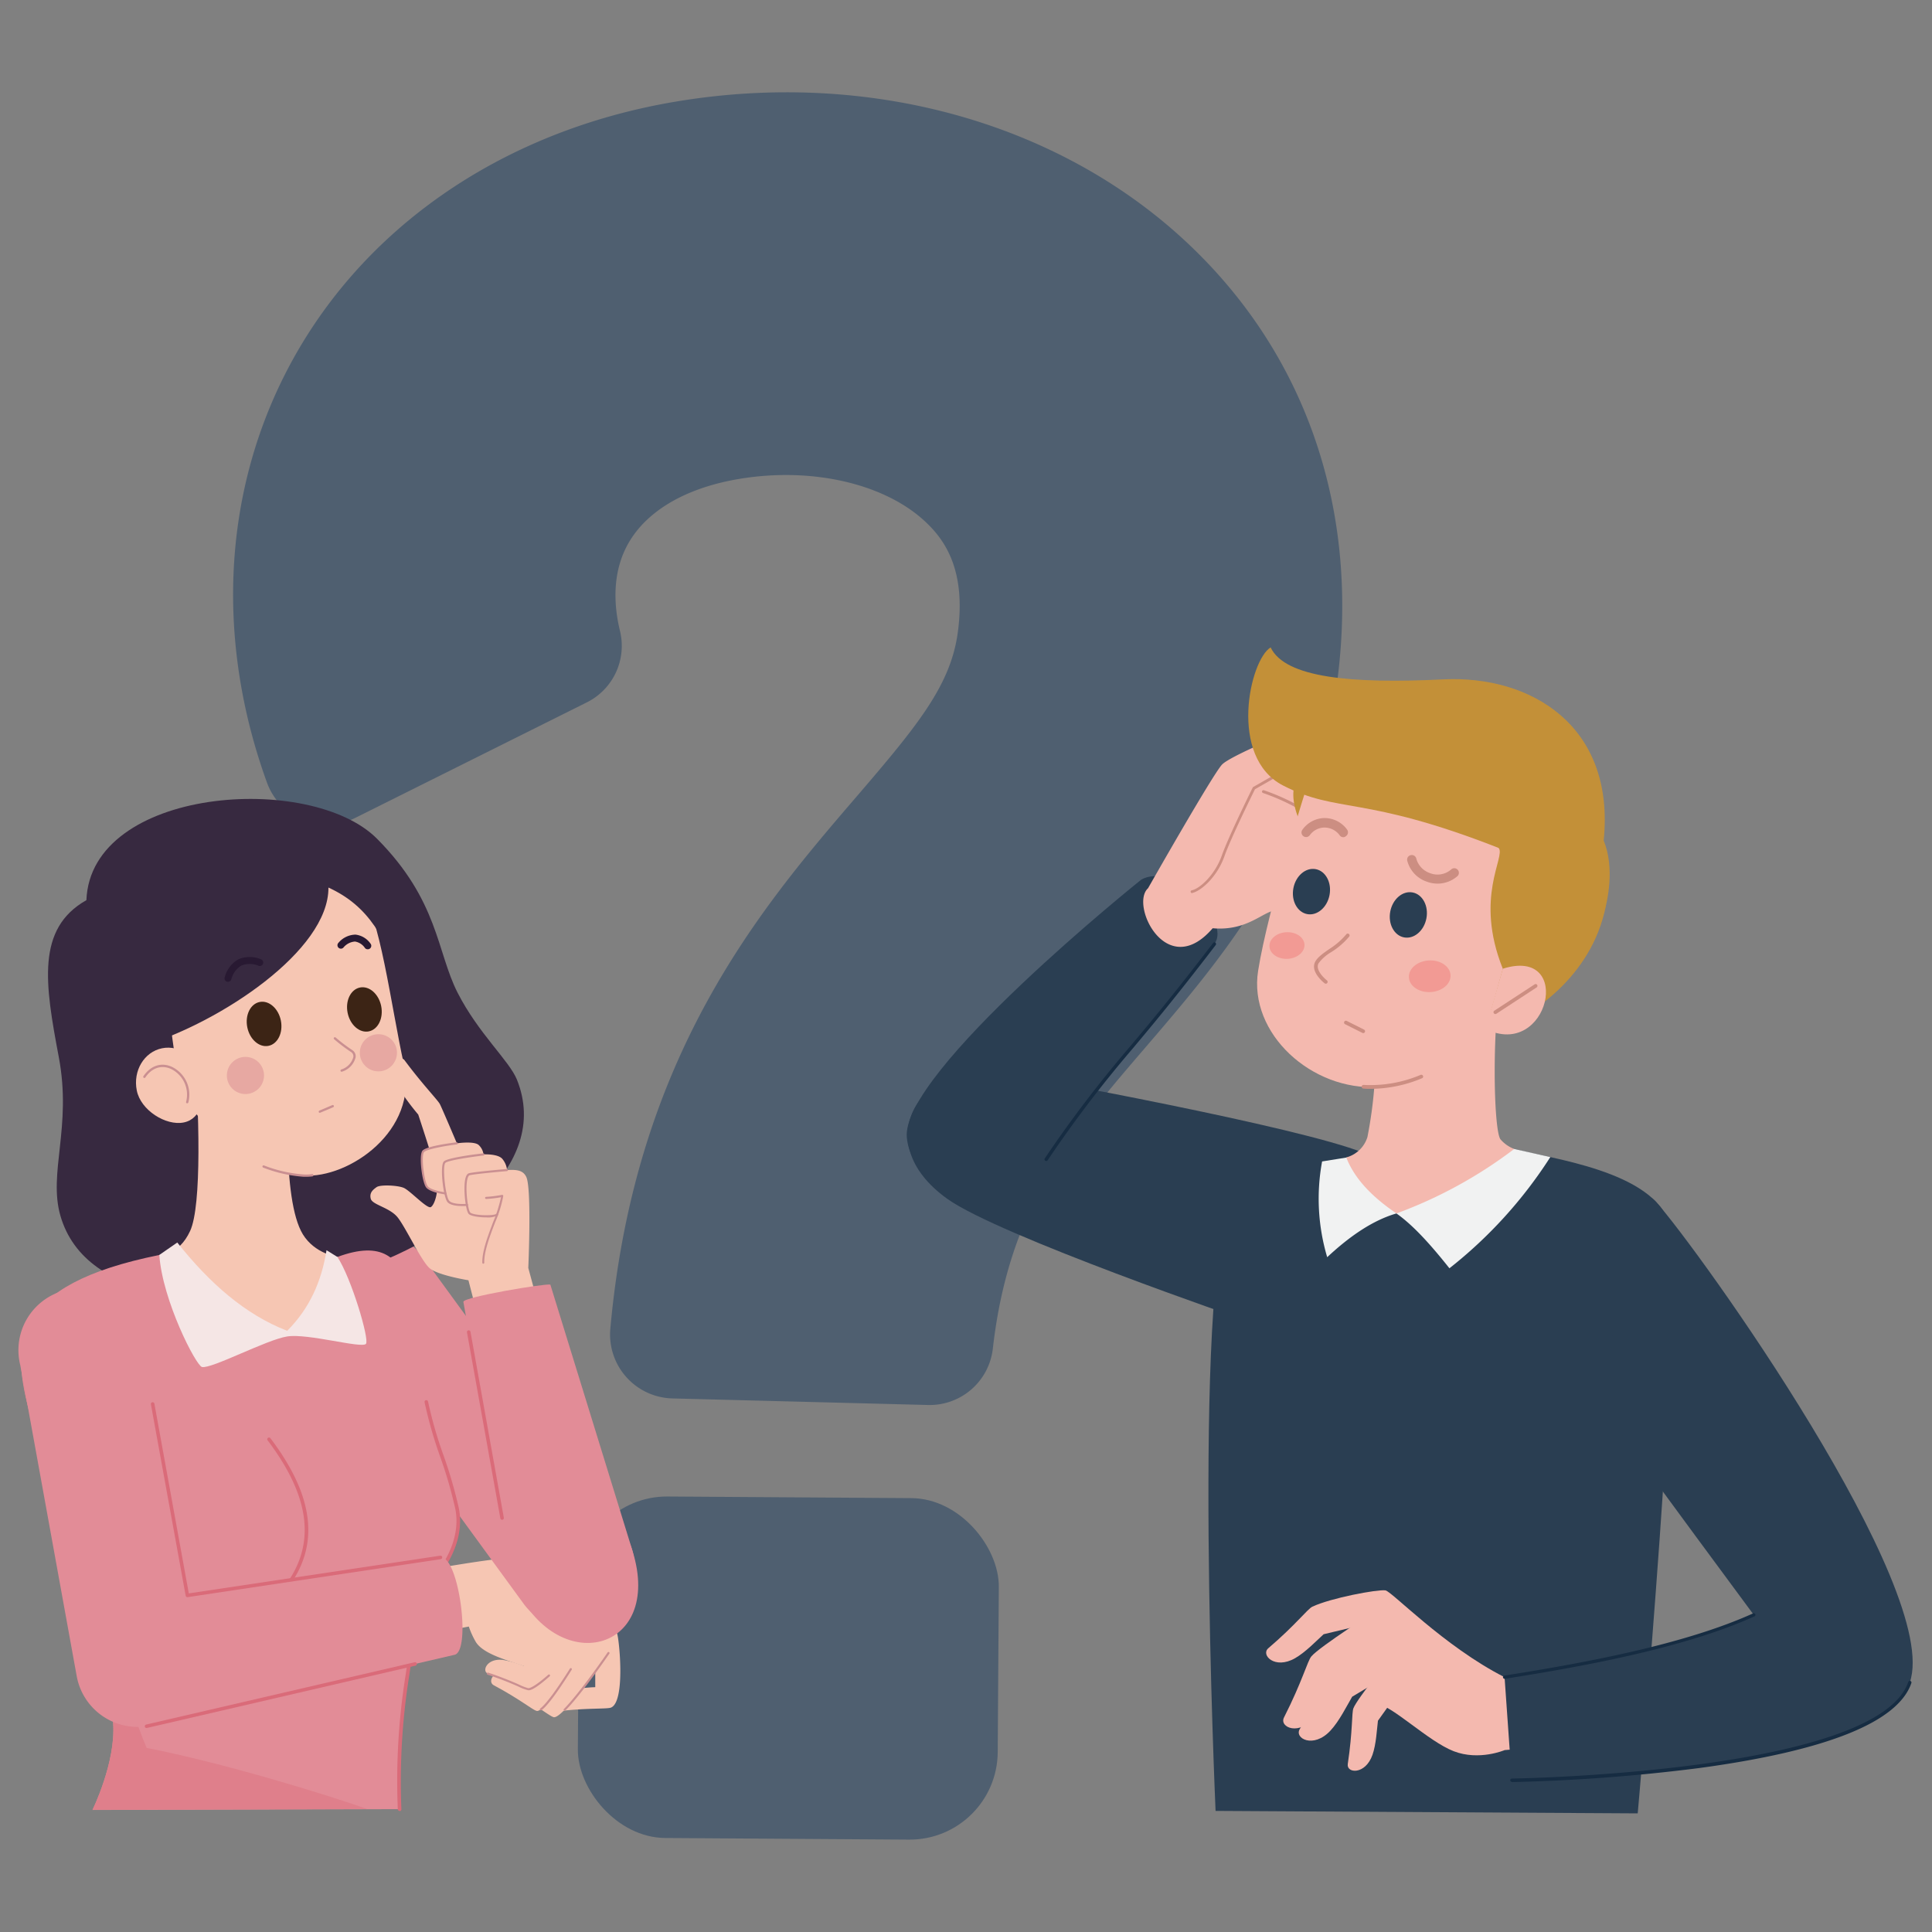 <?xml version="1.0" encoding="UTF-8"?>
<svg xmlns="http://www.w3.org/2000/svg" id="fragen-1" data-name="Layer 1" viewBox="0 0 500 500">
  <rect x="0" y="0" width="500" height="500" fill="#808080" stroke="none"/>
  <defs>
    <style>.cls-1{fill:#4f5f70;}.cls-2{fill:#f6c6b3;}.cls-3{fill:#ca8f91;}.cls-4{fill:#e28c97;}.cls-5{fill:#372940;fill-rule:evenodd;}.cls-6{fill:#df7f8b;}.cls-7{fill:#da6b79;}.cls-8{fill:#f5e6e5;}.cls-9{fill:#281932;}.cls-10{fill:#e7a8a2;}.cls-11{fill:#3c2415;}.cls-12{fill:#2a3e52;}.cls-13{fill:#162c42;}.cls-14{fill:#f4b9af;}.cls-15{fill:#cc8e82;}.cls-16{fill:#f1f2f2;}.cls-17{fill:#c39038;}.cls-18{fill:#f29a94;}</style>
  </defs>
  <path class="cls-1" d="M240.1,363.61l-66.1-1.7a16.55,16.55,0,0,1-16.05-18c6.4-71,39.28-109.31,63.78-137.81,15.89-18.5,24.28-28.79,26.14-42.37,2.23-16.29-3.5-24-8-28.34-10.48-10.16-29.6-14.64-48.68-11.43-14.2,2.4-24.54,8.66-29.11,17.65-3.1,6.1-3.61,13.62-1.59,21.84a16.34,16.34,0,0,1-8.75,18.39L92,211.64a16.48,16.48,0,0,1-22.87-9C56,166.51,57.55,128.74,73.84,96.71,92.72,59.6,129.5,33.94,174.75,26.32c50.61-8.53,100.72,5.67,134.05,38,29.95,29,43.15,69.12,37.16,112.85-5.91,43.16-29.88,71-49.15,93.47-19.68,22.91-35.7,41.54-39.88,78.51A16.46,16.46,0,0,1,240.1,363.61Z"></path>
  <rect class="cls-1" x="149.66" y="387.52" width="108.66" height="88.38" rx="22.78" transform="translate(2.9 -1.36) rotate(0.38)"></rect>
  <path class="cls-2" d="M146.68,437.62c-4.41,1.41-4.14,5.5-2.13,5.25,7.2-.89,12.56-.53,13.58-.95,3.77-1.55,2.13-17.66,1.57-19.19-2.67-1-5.85.24-5.65,4l0,9.91A36.58,36.58,0,0,0,146.68,437.62Z"></path>
  <path class="cls-2" d="M137.19,434.14c-4.86-1.55-7.23,2.29-5.27,3.35,7,3.82,10.18,6.58,11.35,6.91,2.43.67,14.21-16.6,14.21-16.6-2-2.44-5.72-3-7.6.72l-7,8.54A25,25,0,0,0,137.19,434.14Z"></path>
  <path class="cls-3" d="M146.13,442.75a.24.24,0,0,1-.19-.08.26.26,0,0,1,0-.38c4.25-4.32,11.24-14.54,11.31-14.64a.27.27,0,1,1,.45.31c-.07.1-7.08,10.36-11.37,14.71A.27.27,0,0,1,146.13,442.75Z"></path>
  <path class="cls-2" d="M132.89,432.82c-4.76-1.48-7,2.29-5.13,3.31,6.9,3.68,10,6.36,11.14,6.66,2.39.64,12.79-17.43,12.79-17.43-2.17-2.18-7-2.55-8.48,1.23l-5,8.7C136.61,434.82,135.34,433.59,132.89,432.82Z"></path>
  <path class="cls-3" d="M140,442.64a.27.27,0,0,1-.17-.49c1.49-1.15,4.14-4.72,7.67-10.32a.27.27,0,0,1,.37-.09.28.28,0,0,1,.09.38c-2.48,3.94-5.85,9-7.79,10.47A.34.34,0,0,1,140,442.64Z"></path>
  <path class="cls-2" d="M130.21,429.6c-4.25-.56-5.64,3-3.86,3.55,6.37,2.1,9.39,3.92,10.4,4,2.11.19,10.68-8.58,10.68-8.58-.78-2.53-3.51-4.12-6.14-1.82l-5.67,4.42A26.39,26.39,0,0,0,130.21,429.6Z"></path>
  <path class="cls-3" d="M136.85,437.44h-.13a11.13,11.13,0,0,1-2.49-.93,84.52,84.52,0,0,0-8-3.09.28.28,0,1,1,.18-.52,85.13,85.13,0,0,1,8,3.11,12.52,12.52,0,0,0,2.32.89c.4,0,1.62-.37,5.16-3.47a.26.26,0,0,1,.38,0,.27.27,0,0,1,0,.38C138.49,437.16,137.29,437.44,136.85,437.44Z"></path>
  <path class="cls-2" d="M109,423.28l-5-15.84s27.33-5,28.54-4.06c7.24,5.75,26.68,18.33,27.14,19.35l-3.38,5.7-16.45,5.08c-1.57-2.66-13.86-3.95-16.7-8.56a21.56,21.56,0,0,1-1.82-4Z"></path>
  <path class="cls-4" d="M148.4,421.55a15.93,15.93,0,0,0,12.8-25.31l-51.49-70.59A15.92,15.92,0,1,0,84,344.42L135.48,415A15.92,15.92,0,0,0,148.4,421.55Z"></path>
  <path class="cls-5" d="M15.64,314.66c-3.21-11.12,3-22.92-.42-41.07-3.57-18.9-5.9-33.26,7.14-40.63,1.15-29.2,58.07-33.24,75.26-15.85,15.87,16,15.4,29.18,20.79,39.77s13.41,17.64,15.38,22.55C151.8,324.19,28.73,360,15.64,314.66Z"></path>
  <path class="cls-4" d="M87.32,325.3c23.27-8.64,18,18.05,22.89,37.46,2.57,10.1,5.76,17.19,7.93,27.44,2,9.26-4.78,18.85-10.83,22.49-.47,20-5,28.93-3.9,55.51l-79.47.22S30,456.08,29.29,446c-1.61-21.79-14.35-54.4-21.44-79.7C2.74,348,2.59,332.58,41.23,324.79,59.94,321.92,87.32,325.3,87.32,325.3Z"></path>
  <path class="cls-6" d="M7.85,366.3c-2.27-8.14-3.12-16.11-.75-22.74,1.24,5.4,14.57,23.05,17.54,27.79,9.92,15.79-6.43,32.23,13.29,81,19.77,3.87,46.36,12,57.1,15.83l-71.09.2S30,456.08,29.29,446C27.68,424.21,14.94,391.6,7.85,366.3Z"></path>
  <path class="cls-7" d="M73.9,411.4a.42.42,0,0,1-.28-.1.45.45,0,0,1-.08-.64c8.3-10.74,6.89-23.15-4.31-37.94a.46.46,0,0,1,.73-.55c11.48,15.16,12.89,27.93,4.3,39.05A.45.45,0,0,1,73.9,411.4Z"></path>
  <path class="cls-7" d="M103.41,468.66a.47.47,0,0,1-.46-.44,174.17,174.17,0,0,1,2-34.6,174,174,0,0,0,2-20.94.43.43,0,0,1,.22-.38c5.46-3.29,12.62-12.56,10.62-22a114.42,114.42,0,0,0-3.91-13.4,111.85,111.85,0,0,1-4-14,.46.46,0,0,1,.36-.54.46.46,0,0,1,.54.36,107.17,107.17,0,0,0,4,13.92,117.78,117.78,0,0,1,3.93,13.51c2.07,9.76-5.17,19.31-10.83,22.85a172.14,172.14,0,0,1-2,20.8,174.19,174.19,0,0,0-2,34.43.46.46,0,0,1-.43.48Z"></path>
  <path class="cls-2" d="M50,266.7c1.68,21.31,2.2,45.37-.79,51.86s-7.93,6.23-7.93,6.23c22.3,26.35,41.06,26.92,46.09.51,0,0-5.9-.79-9-5.87-5.51-9.1-4-37.18-2.93-53.26Z"></path>
  <path class="cls-8" d="M87.32,325.3c3.61,5.42,8.38,21.51,7.38,22.5-1.22,1.22-15-2.76-20.36-1.93s-19.53,8.42-22.06,7.91c-1.53-.32-10.23-17.15-11.05-29l4.65-3.22c8.38,10.56,17.67,18.7,28.45,22.85,5.83-5.83,8.92-12.92,10.17-20.86Z"></path>
  <path class="cls-2" d="M46.65,281.67c8.34,15.73,21.25,21.82,32,22.56,11.57.79,29.71-11.57,25.9-28.67-3.3-14.81-6.32-39.67-11.42-44.9-8.42-8.61-46.29-1-49.29,11.17C41.13,252.57,46.65,281.67,46.65,281.67Z"></path>
  <path class="cls-3" d="M82.77,288a.3.3,0,0,1-.27-.19.31.31,0,0,1,.16-.39L86,286a.3.3,0,0,1,.39.16.29.29,0,0,1-.16.39l-3.29,1.39Z"></path>
  <path class="cls-5" d="M85,229.7c10.51,4.81,14.79,13,19.6,26.32,0,0-4-26.79-11-32.55s-50.33-2.78-55.82,8.12-.38,38.94-.38,38.94C56.82,264.6,85.09,246.11,85,229.7Z"></path>
  <path class="cls-9" d="M59,254.08a.84.84,0,0,1-.27,0,.91.91,0,0,1-.58-1.13,7.49,7.49,0,0,1,3.53-4.68,7.55,7.55,0,0,1,5.89,0,.9.9,0,0,1-.58,1.7,5.87,5.87,0,0,0-4.51-.09,5.8,5.8,0,0,0-2.63,3.63A.89.89,0,0,1,59,254.08Z"></path>
  <path class="cls-9" d="M95.14,245.67a.87.87,0,0,1-.69-.33,3.83,3.83,0,0,0-2.59-1.67,4.26,4.26,0,0,0-3,1.58A.89.89,0,0,1,87.59,244,5.91,5.91,0,0,1,92,241.88a5.5,5.5,0,0,1,3.89,2.33.89.89,0,0,1-.14,1.26A.84.84,0,0,1,95.14,245.67Z"></path>
  <circle class="cls-10" cx="97.93" cy="272.46" r="4.81"></circle>
  <circle class="cls-10" cx="63.52" cy="278.33" r="4.81"></circle>
  <path class="cls-3" d="M79.24,304.55l-.65,0a35.71,35.71,0,0,1-10.48-2.38.3.3,0,0,1-.17-.39.29.29,0,0,1,.39-.16,34.87,34.87,0,0,0,10.3,2.33,10.28,10.28,0,0,0,2.19-.1.3.3,0,0,1,.08.59A12.07,12.07,0,0,1,79.24,304.55Z"></path>
  <path class="cls-2" d="M35.4,282.22c1,5.09,7.52,9.21,12.16,8.27s5.67-6.57,4.64-11.67-5.63-8.47-10.26-7.53S34.37,277.12,35.4,282.22Z"></path>
  <path class="cls-3" d="M48.45,285.53h-.08a.3.3,0,0,1-.21-.36,7.39,7.39,0,0,0-3.87-8.51c-2.47-1.14-5-.32-6.68,2.19a.3.3,0,0,1-.41.08.3.3,0,0,1-.08-.42c1.89-2.77,4.66-3.67,7.42-2.39a8,8,0,0,1,4.2,9.2A.3.3,0,0,1,48.45,285.53Z"></path>
  <ellipse class="cls-11" cx="68.36" cy="264.98" rx="4.43" ry="5.79" transform="translate(-51.13 18.79) rotate(-11.42)"></ellipse>
  <ellipse class="cls-11" cx="94.32" cy="261.23" rx="4.43" ry="5.79" transform="translate(-49.87 23.86) rotate(-11.42)"></ellipse>
  <path class="cls-3" d="M88.41,277.37a.31.31,0,0,1-.28-.21.3.3,0,0,1,.2-.38,4.65,4.65,0,0,0,3.1-3.17,1.29,1.29,0,0,0-.58-1.35,43.3,43.3,0,0,1-4.41-3.34.3.3,0,0,1,.4-.44,42.08,42.08,0,0,0,4.34,3.29,1.87,1.87,0,0,1,.84,1.92,5.2,5.2,0,0,1-3.52,3.66Z"></path>
  <path class="cls-4" d="M114,403.06,48.5,412.89,36.67,347.67a16,16,0,1,0-31.41,5.7l14.6,80.45a16,16,0,0,0,18.07,12.93l79.58-18.46C122.09,427.73,118.74,402.46,114,403.06Z"></path>
  <path class="cls-7" d="M37.93,447.21a.46.46,0,0,1-.45-.35.47.47,0,0,1,.35-.55l69.49-16.12a.45.45,0,1,1,.21.88L38,447.2Z"></path>
  <path class="cls-7" d="M48.5,413.35a.46.46,0,0,1-.45-.38l-9-49.57a.46.46,0,0,1,.9-.17l8.91,49.14,65.07-9.76a.45.45,0,0,1,.52.38.47.47,0,0,1-.39.52l-65.5,9.83Z"></path>
  <path class="cls-2" d="M136.72,328.14s.9-20.35-.49-23.48c-.81-1.83-2.54-2-5-1.85a5.38,5.38,0,0,0-1.21-2.87c-1.15-1.39-4.89-1.19-4.89-1.19a4,4,0,0,0-1.21-2.39c-1.15-1.14-5.68-.47-5.68-.47s-3.85-9.09-4.4-10.15-4.58-5.19-9.12-11.32c-1.24-1.66-4.59.52-2.25,5.71,1.53,3.37,5.77,8.32,5.77,8.32s2.4,7.3,2.82,8.78c0,0-1.24.38-1.48.73-1,1.38.1,8.36,1,9.23a5.26,5.26,0,0,0,2.47,1.19c0,.84-.59,3.36-1.52,4s-5.47-4.36-7.13-5-6-.83-6.94-.15-1.9,1.43-1.51,3,4.79,2.24,6.87,4.72,6.21,11.47,8.41,13.3,10,3.08,10,3.08l3.16,12.25,16.5-.05Z"></path>
  <path class="cls-3" d="M125.89,315.06c-1.88,0-4-.32-4.58-.88-.84-.84-1.51-7-.82-9.36.2-.7.51-1.11.92-1.2,1.75-.4,9.45-1.06,9.78-1.09a.28.28,0,0,1,.05.55c-.08,0-8,.68-9.7,1.07-.2.05-.39.34-.53.82-.71,2.48.1,8.24.69,8.82.82.82,6.13.92,6.76.34a.27.27,0,1,1,.37.4A5.53,5.53,0,0,1,125.89,315.06Z"></path>
  <path class="cls-3" d="M125.09,327.05a.27.27,0,0,1-.27-.26c-.07-3,1.47-7,2.84-10.62a35.69,35.69,0,0,0,2-6.33,29,29,0,0,1-3.85.45h0a.27.27,0,0,1,0-.54,33.18,33.18,0,0,0,4.11-.52.25.25,0,0,1,.23.07.25.25,0,0,1,.09.23,31,31,0,0,1-2.11,6.83c-1.35,3.54-2.88,7.55-2.8,10.41a.28.28,0,0,1-.27.28Z"></path>
  <path class="cls-3" d="M119.65,312.12c-1.23,0-3.06-.15-3.83-1-1.07-1.19-2.07-9.43-.95-10.55,1-1,9.26-2,10.2-2.07a.27.27,0,1,1,.07.54c-3.49.41-9.26,1.28-9.88,1.92-.81.8,0,8.68,1,9.8.83.93,3.57.88,4.56.79a.27.27,0,0,1,.3.25.26.26,0,0,1-.24.29A11.83,11.83,0,0,1,119.65,312.12Z"></path>
  <path class="cls-3" d="M115.25,309.11h0c-.16,0-3.84-.49-4.92-1.74s-2-8.35-1-9.57,8-2.07,8.84-2.17a.28.28,0,0,1,.31.23.29.29,0,0,1-.24.31c-3,.37-7.87,1.24-8.5,2-.77.92,0,7.71,1,8.87.78.9,3.56,1.42,4.57,1.55a.28.28,0,0,1,0,.55Z"></path>
  <path class="cls-4" d="M133,409.87c11,24.83,38.84,17.68,30.7-8.48l-21.27-68.94c-1.32-.33-22.52,3.21-22.51,4.46Z"></path>
  <path class="cls-7" d="M129.94,393.32a.46.46,0,0,1-.45-.37l-8.64-48.18a.46.46,0,0,1,.9-.16l8.64,48.18a.46.46,0,0,1-.37.53Z"></path>
  <path class="cls-12" d="M352.82,298.33c-16.63-6.7-86.57-19.57-95.38-20.93-18.36-2.82-33.33,17.77-12.28,32.86,13.28,9.52,77.35,31.49,77.35,31.49S363.56,302.66,352.82,298.33Z"></path>
  <path class="cls-12" d="M295.32,227.68S233,277.53,234.69,294.42s29.91,14.51,36.05,5.62c18.81-27.23,19.1-23.85,43.55-55.78C318.75,238.44,303.53,222.82,295.32,227.68Z"></path>
  <path class="cls-13" d="M270.74,300.46a.44.44,0,0,1-.24-.07.43.43,0,0,1-.11-.59A313.34,313.34,0,0,1,292.32,271c4.92-5.85,11.05-13.13,21.63-26.95a.42.42,0,0,1,.6-.08.43.43,0,0,1,.08.59c-10.6,13.84-16.73,21.13-21.66,27a311.27,311.27,0,0,0-21.88,28.77A.41.41,0,0,1,270.74,300.46Z"></path>
  <path class="cls-14" d="M297.11,229.88s16.95-29.85,19.2-32.06,17-8.37,19.31-8.92c1.2-1,1.87-1.75,4.32-1.65s12.87,1.78,18.11,2.26,3.63,3.22,3.63,3.22,2.2.77,4.91,1.55,1.27,4.26-1,4.72a15.56,15.56,0,0,1-4.25.23s3.33,1.73,5.53,3-2.06,4.91-5.63,3.34-5.38-2.26-5.38-2.26l-7,2.74-7.7,5.88s-6.3,7.51-6.91,9.43,1.5,4.63,3.15,5.08,7.39-.84,9.82-1.33c6-1.21,10.56,5.49,6.92,6.17a109.05,109.05,0,0,0-12.84,3.47c-2.89,1-7.81.52-11.16.84s-7.37,5.43-16.3,4.64C301.94,254.06,292.35,234.17,297.11,229.88Z"></path>
  <path class="cls-15" d="M308.51,231.14a.37.37,0,0,1-.37-.3.36.36,0,0,1,.3-.43c2.06-.42,6-4,7.76-9,1.81-5.1,7.95-17.47,8-17.59a.33.33,0,0,1,.15-.16l12-6.87a.45.45,0,0,1,.19-.05c.06,0,1.57,0,7.06.58,3.51.36,6.74-2.11,7-3.91.13-1-.74-1.35-1.49-1.48-1.65-.29-3.62-.81-5.53-1.32-3.2-.84-6.52-1.71-7.92-1.39a.35.35,0,0,1-.44-.27.37.37,0,0,1,.27-.45c1.59-.37,4.84.49,8.28,1.4,1.89.49,3.85,1,5.47,1.3s2.26,1.12,2.09,2.31c-.29,2.12-3.7,5-7.8,4.55-4.7-.48-6.49-.56-6.9-.57l-11.84,6.76c-.59,1.2-6.23,12.6-7.93,17.41-1.91,5.38-6.13,9-8.32,9.44Z"></path>
  <path class="cls-15" d="M338,210.43a.35.35,0,0,1-.21-.07,56,56,0,0,0-10.92-5.13.38.38,0,0,1-.25-.47.37.37,0,0,1,.46-.25,55.54,55.54,0,0,1,11.13,5.24.37.37,0,0,1-.21.68Z"></path>
  <path class="cls-15" d="M336.84,207.3a.36.36,0,0,1-.31-.16.37.37,0,0,1,.1-.52l7.54-5.09a.2.2,0,0,1,.08,0l10.2-3.61a.28.28,0,0,1,.18,0l6.77,1a.37.37,0,1,1-.11.73l-6.68-1-10.07,3.56-7.49,5.07A.42.42,0,0,1,336.84,207.3Z"></path>
  <path class="cls-15" d="M354.51,196.82h-.22a21.61,21.61,0,0,1-4.88-.53.38.38,0,0,1-.26-.46.39.39,0,0,1,.46-.26,20.88,20.88,0,0,0,4.69.51c3.2.07,6-1.32,7.05-3.51a.37.37,0,0,1,.5-.17.38.38,0,0,1,.17.5C360.83,195.3,357.9,196.82,354.51,196.82Z"></path>
  <path class="cls-12" d="M348.41,299.54l43.45-2.19c9,2.47,36.16,5.6,40.25,19.54s-8.27,152.41-8.27,152.41l-109.25-.64s-6.13-137.44,3.92-156.25C324.41,301.36,334.33,302,348.41,299.54Z"></path>
  <path class="cls-16" d="M391.86,297.35l9.36,2.1a116.51,116.51,0,0,1-26.11,28.78c-4.68-5.89-9.29-11.09-13.72-14.19-6.05,1.76-12,5.8-17.91,11.32a53,53,0,0,1-1.32-24.78l6.25-1Z"></path>
  <path class="cls-14" d="M355.08,262.33c1.86,12.21.35,24.06-1.19,31.94a7.86,7.86,0,0,1-5.48,5.27c2.23,5.73,6.95,10.39,13,14.5a117.13,117.13,0,0,0,30.47-16.69,8.76,8.76,0,0,1-3.51-2.44c-1.89-2-2.42-30.56.58-44.21Z"></path>
  <path class="cls-17" d="M415,217.45c3,7.28.95,15.65.22,18.68-4.55,18.63-21.24,27.17-24.11,28.58-37.07-23.06-60.53-51-55.8-62.33C341.86,186.8,404.89,192.77,415,217.45Z"></path>
  <path class="cls-14" d="M338.38,203s-10.21,32-12.78,48.24,13.95,31.17,31.11,30.06,27.73-15,27.73-15,1.68-5.22,4.49-15.58c-7.44-18.53.77-29-1.06-31.25C384.64,215.46,338.38,203,338.38,203Z"></path>
  <path class="cls-15" d="M352.79,267.37a.42.42,0,0,1-.21-.06l-4.48-2.25a.47.47,0,0,1-.21-.63.48.48,0,0,1,.64-.22l4.48,2.25a.48.48,0,0,1-.22.91Z"></path>
  <ellipse class="cls-18" cx="370.01" cy="252.66" rx="5.4" ry="4.1" transform="translate(-13.04 20.24) rotate(-3.08)"></ellipse>
  <ellipse class="cls-18" cx="333.07" cy="244.7" rx="4.54" ry="3.45" transform="translate(-12.67 18.25) rotate(-3.08)"></ellipse>
  <path class="cls-15" d="M354.83,281.79c-.66,0-1.32,0-2-.07a.48.48,0,0,1-.44-.51.49.49,0,0,1,.51-.44,33.22,33.22,0,0,0,14.75-2.59.47.47,0,0,1,.62.25.46.46,0,0,1-.25.62A34.74,34.74,0,0,1,354.83,281.79Z"></path>
  <path class="cls-14" d="M384.44,266.28c16.4,8.12,23-21.41,4.49-15.58Z"></path>
  <path class="cls-17" d="M387.87,219.45c-35.12-13.74-41.52-8.83-55.79-16.15s-8.67-32.48-3.24-35.75c3.74,7.89,21,9.44,44.7,8.27,22.64-1.11,44.47,12,41.5,41.63C414.26,225.27,387.87,219.45,387.87,219.45Z"></path>
  <path class="cls-15" d="M387,262.43a.46.46,0,0,1-.4-.21.47.47,0,0,1,.14-.66l10.42-6.81a.47.47,0,1,1,.52.79l-10.42,6.82A.51.51,0,0,1,387,262.43Z"></path>
  <ellipse class="cls-12" cx="364.48" cy="236.78" rx="5.92" ry="4.76" transform="translate(63.43 550.28) rotate(-79.17)"></ellipse>
  <ellipse class="cls-12" cx="339.41" cy="230.75" rx="5.92" ry="4.76" transform="translate(48.99 520.76) rotate(-79.17)"></ellipse>
  <path class="cls-15" d="M343.11,254.58a.47.47,0,0,1-.28-.09c-.16-.12-3.86-3-2.44-5.62.62-1.16,2-2.12,3.6-3.24a19.06,19.06,0,0,0,4.4-3.8.48.48,0,1,1,.77.57,19.57,19.57,0,0,1-4.63,4,11.1,11.1,0,0,0-3.3,2.91c-1,1.91,2.14,4.39,2.17,4.41a.48.48,0,0,1,.09.67A.46.46,0,0,1,343.11,254.58Z"></path>
  <path class="cls-15" d="M372,228.68a7.86,7.86,0,0,1-2.75-.51,7.77,7.77,0,0,1-5.07-5.49,1.18,1.18,0,0,1,1-1.38,1.19,1.19,0,0,1,1.38,1,5.52,5.52,0,0,0,3.56,3.68,5.34,5.34,0,0,0,5.42-.95,1.19,1.19,0,1,1,1.51,1.83A7.78,7.78,0,0,1,372,228.68Z"></path>
  <path class="cls-15" d="M347.7,216.67a1.18,1.18,0,0,1-1-.5,4.86,4.86,0,0,0-3.83-2,4.72,4.72,0,0,0-3.91,2,1.19,1.19,0,1,1-1.88-1.46,7.15,7.15,0,0,1,5.84-3,7.24,7.24,0,0,1,5.72,3,1.2,1.2,0,0,1-.28,1.66A1.18,1.18,0,0,1,347.7,216.67Z"></path>
  <path class="cls-14" d="M335.15,429.15c-5.24,3-8.93-.86-6.92-2.58,7.19-6.14,10.13-10.16,11.42-10.77,4.81-2.26,16.74-4.48,18.85-4.22,2.09,3.07,1.45,7.48-3.39,8.36l-12.56,3C340.68,424.65,337.85,427.61,335.15,429.15Z"></path>
  <path class="cls-14" d="M340.44,444.16c-4.08,5.27-9.46,2.9-8.14.31,4.72-9.29,6.06-14.59,7.08-15.8,2.11-2.52,17.39-12.27,17.39-12.27,3.44,2.25,4.65,7,.09,9.94l-11.51,8.38C344.16,437.24,342.53,441.45,340.44,444.16Z"></path>
  <path class="cls-14" d="M344.33,447.87c-4.42,4.77-9.45,2-7.94-.41,5.4-8.63,7.17-13.67,8.26-14.76,2.28-2.26,18-10.42,18-10.42,3.15,2.48,3.91,7.22-.77,9.68l-11.94,7.15C348.56,441.46,346.61,445.42,344.33,447.87Z"></path>
  <path class="cls-14" d="M355.2,454.14c-1.85,5.27-6.76,4.81-6.4,2.4,1.3-8.65,1-13.22,1.46-14.45,1-2.57,10.6-14.37,10.6-14.37,3.32.87,5.55,4.34,2.7,7.89l-6.95,9.71C356.33,447.64,356.15,451.43,355.2,454.14Z"></path>
  <path class="cls-14" d="M405.7,451.61l.75-17.87-17.06.32c-15.78-8-29.43-22.48-30.89-22.48l-5,7.07,2.76,22.26c4,.44,13.37,9.75,19.95,12.3s13.2-.29,13.2-.29Z"></path>
  <path class="cls-12" d="M428.49,310.94c11.21,12.5,74,100.4,65.77,124.46s-103,25.31-103,25.31l-1.88-26.65c25-3.94,48.06-8.68,64.49-16.13,0,0-28.67-38.75-34.39-46.85S419,300.38,428.49,310.94Z"></path>
  <path class="cls-13" d="M389.39,434.48a.42.42,0,0,1-.41-.36.41.41,0,0,1,.35-.48c20.58-3.24,46.5-8,64.38-16.1a.43.43,0,0,1,.56.21.42.42,0,0,1-.21.56c-18,8.15-44,12.92-64.6,16.16Z"></path>
  <path class="cls-13" d="M391.27,461.13a.41.41,0,0,1-.42-.41.42.42,0,0,1,.42-.43c.94,0,94.57-1.52,102.59-25a.43.43,0,0,1,.54-.26.42.42,0,0,1,.26.54c-3.46,10.14-21.93,17.53-54.91,22a462.84,462.84,0,0,1-48.47,3.63Z"></path>
</svg>
